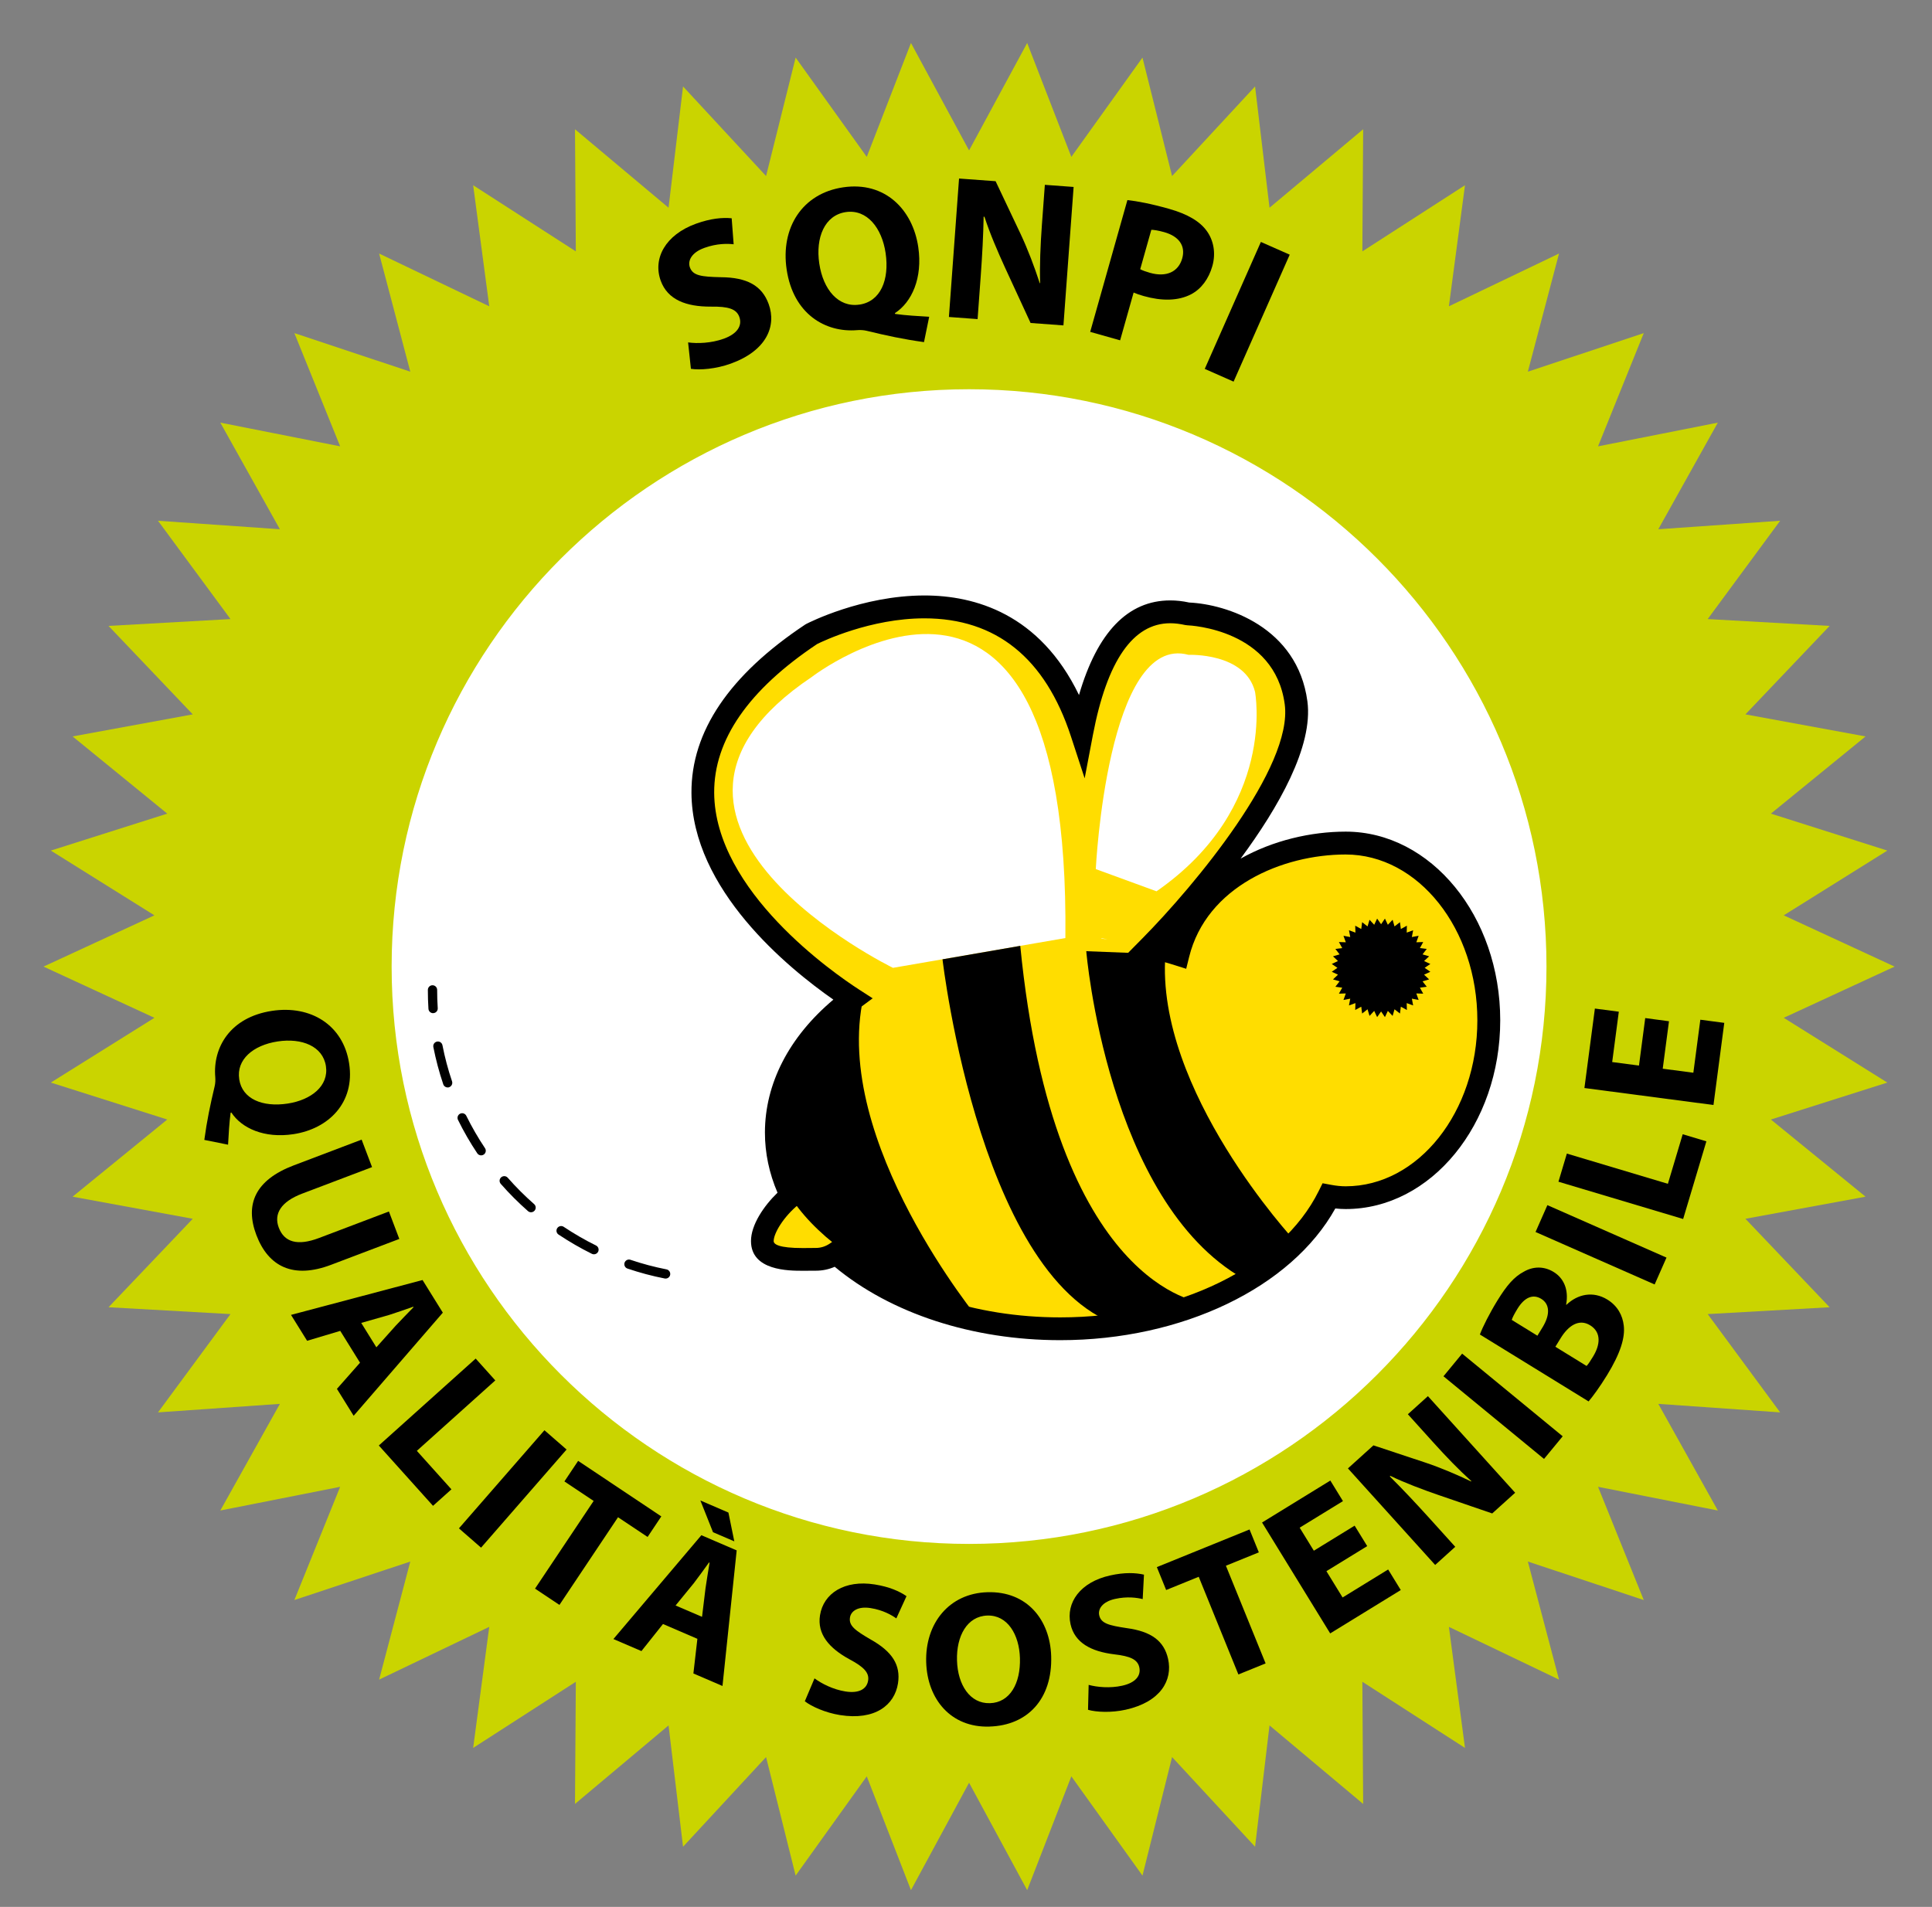 <?xml version="1.0" encoding="utf-8"?>
<!-- Generator: Adobe Illustrator 28.0.0, SVG Export Plug-In . SVG Version: 6.00 Build 0)  -->
<svg version="1.1" id="Livello_1" xmlns="http://www.w3.org/2000/svg" xmlns:xlink="http://www.w3.org/1999/xlink" x="0px" y="0px"
	 viewBox="0 0 528 521.21" style="enable-background:new 0 0 528 521.21;" xml:space="preserve">
<rect x="0" y="0" width="528" height="521.21" fill="#808080" stroke="none"/>
<style type="text/css">
	.st0{fill:#CAD400;}
	.st1{fill:#FFFFFF;}
	.st2{fill:#FFDD00;}
</style>
<g>
	<g>
		<polygon class="st0" points="264.84,41.11 280.72,11.75 292.79,42.88 312.23,15.74 320.32,48.12 343,23.63 346.95,56.78 
			372.54,35.33 372.32,68.71 400.37,50.63 395.97,83.72 426.07,69.3 417.55,101.59 449.23,91.05 436.73,122 469.47,115.52 
			453.2,144.66 486.5,142.34 466.7,169.21 500.02,171.08 477.01,195.26 509.84,201.29 483.97,222.39 515.79,232.49 487.48,250.19 
			517.78,264.2 487.48,278.2 515.79,295.9 483.97,306 509.84,327.09 477.01,333.13 500.02,357.31 466.7,359.18 486.5,386.05 
			453.2,383.72 469.47,412.87 436.73,406.39 449.23,437.34 417.55,426.82 426.07,459.09 395.97,444.67 400.37,477.76 372.32,459.68 
			372.54,493.07 346.95,471.61 343,504.77 320.32,480.26 312.23,512.66 292.79,485.53 280.72,516.64 264.84,487.28 248.96,516.64 
			236.88,485.53 217.44,512.66 209.36,480.26 186.67,504.77 182.71,471.61 157.14,493.07 157.37,459.68 129.31,477.76 
			133.71,444.67 103.61,459.09 112.13,426.82 80.45,437.34 92.96,406.39 60.21,412.87 76.49,383.72 43.18,386.05 62.99,359.18 
			29.66,357.31 52.68,333.13 19.84,327.09 45.71,306 13.89,295.9 42.2,278.2 11.89,264.2 42.2,250.19 13.89,232.49 45.71,222.39 
			19.84,201.29 52.68,195.26 29.66,171.08 62.99,169.21 43.18,142.34 76.49,144.66 60.21,115.52 92.96,122 80.45,91.05 
			112.13,101.59 103.61,69.3 133.71,83.72 129.31,50.63 157.37,68.71 157.14,35.33 182.71,56.78 186.67,23.63 209.36,48.12 
			217.44,15.74 236.88,42.88 248.96,11.75 		"/>
	</g>
	<g>
		<g>
			<path class="st1" d="M417.98,264.2c0,84.57-68.56,153.13-153.14,153.13c-84.57,0-153.13-68.55-153.13-153.13
				s68.56-153.14,153.13-153.14C349.41,111.06,417.98,179.62,417.98,264.2"/>
		</g>
		<g>
			<path class="st1" d="M264.83,419.09c-85.41,0-154.89-69.48-154.89-154.89c0-85.41,69.48-154.9,154.89-154.9
				c85.41,0,154.9,69.49,154.9,154.9C419.74,349.6,350.25,419.09,264.83,419.09z M264.83,112.82
				c-83.47,0-151.37,67.91-151.37,151.38c0,83.46,67.91,151.37,151.37,151.37c83.47,0,151.39-67.9,151.39-151.37
				C416.22,180.73,348.31,112.82,264.83,112.82z"/>
		</g>
		<g>
			<path class="st1" d="M264.83,420.24c-86.04,0-156.04-70-156.04-156.04c0-86.05,70.01-156.05,156.04-156.05
				c86.04,0,156.05,70,156.05,156.05C420.89,350.24,350.88,420.24,264.83,420.24 M264.83,113.98
				c-82.83,0-150.22,67.38-150.22,150.22c0,82.83,67.39,150.22,150.22,150.22c82.83,0,150.22-67.39,150.22-150.22
				C415.06,181.36,347.67,113.98,264.83,113.98"/>
		</g>
		<g>
			<path class="st1" d="M264.83,422c-87.01,0-157.8-70.79-157.8-157.8c0-87.01,70.79-157.81,157.8-157.81
				c87.02,0,157.81,70.79,157.81,157.81C422.64,351.21,351.85,422,264.83,422z M264.83,109.91c-85.07,0-154.28,69.21-154.28,154.29
				c0,85.07,69.21,154.28,154.28,154.28c85.08,0,154.29-69.21,154.29-154.28C419.13,179.12,349.91,109.91,264.83,109.91z
				 M264.83,416.18c-83.8,0-151.98-68.18-151.98-151.98c0-83.8,68.18-151.98,151.98-151.98c83.8,0,151.98,68.18,151.98,151.98
				C416.82,348,348.64,416.18,264.83,416.18z M264.83,115.74c-81.86,0-148.46,66.6-148.46,148.46c0,81.86,66.6,148.46,148.46,148.46
				c81.86,0,148.46-66.6,148.46-148.46C413.3,182.34,346.7,115.74,264.83,115.74z"/>
		</g>
		<g>
			<path class="st2" d="M367.75,230.44c-18.96,0-40.76,9.88-45.81,30.39c-2.47-0.77-5-1.46-7.6-2.06
				c0.81-0.83,42.93-43.51,39.85-66.65c-3.11-23.37-29.6-24.31-29.6-24.31c-17.08-3.85-25.2,12.75-28.96,32.48
				c-18.25-55.75-73.88-26.96-73.88-26.96c-67.73,45.07,0.12,92.5,11.27,99.72c-12.93,9.57-20.86,22.41-20.86,36.55
				c0,6.02,1.46,11.81,4.12,17.21c-4.16,3.39-7.93,8.77-7.93,12.42c0,5.68,9.14,4.99,14.65,4.99c2.04,0,3.93-0.64,5.52-1.72
				c14.2,12.6,36.35,20.71,61.25,20.71c34.08,0,63.01-15.19,73.44-36.29c1.54,0.29,3.06,0.45,4.56,0.45
				c21.6,0,39.11-21.7,39.11-48.46C406.86,252.14,389.36,230.44,367.75,230.44 M301.03,256.45l1.71,0.3
				c-0.57-0.07-1.14-0.14-1.73-0.19C301.03,256.53,301.03,256.49,301.03,256.45"/>
		</g>
		<g>
			<path class="st1" d="M244.04,264.54c0,0-81.45-39.78-22.21-79.49c0,0,70.68-54.53,69.33,71.35L244.04,264.54z"/>
		</g>
		<g>
			<path class="st1" d="M299.47,237.55c0,0,3.13-64.62,25.35-58.56c0,0,15.48-0.67,18.17,10.1c0,0,6.06,31.63-26.92,54.53
				L299.47,237.55z"/>
		</g>
		<g>
			<path d="M235.97,272.55c0,0-73.63,48.64,31.84,88.46C267.81,361.01,227.22,311.96,235.97,272.55"/>
		</g>
		<g>
			<path d="M257.58,262.21c0,0,10.7,92.68,51.75,100.99l19.19-7.17c0,0-40.48-3.82-49.69-97.5L257.58,262.21z"/>
		</g>
		<g>
			<path d="M296.87,259.99c0,0,5.68,68.35,42.98,89.54L353.72,339c0,0-38.03-40.97-35.22-78.17L296.87,259.99z"/>
		</g>
		<g>
			<path d="M289.76,366.31c-23.96,0-46.27-7.28-61.64-20.06c-1.61,0.71-3.35,1.07-5.12,1.07l-1.61,0.01
				c-0.63,0.01-1.29,0.01-1.96,0.01c-3.89,0-14.19,0-14.19-8.13c0-4.4,3.49-9.58,7.25-13.21c-2.28-5.32-3.44-10.84-3.44-16.42
				c0-13.41,6.61-26.18,18.7-36.35c-12.45-8.69-38.62-30.1-38.78-56.52c-0.1-16.73,10.35-32.21,31.07-45.99l0.29-0.17
				c0.61-0.32,15.23-7.79,32.32-7.79c13.76,0,31.5,4.99,42.23,27.21c5-17.17,13.37-25.86,24.94-25.86c1.66,0,3.41,0.19,5.18,0.58
				c10.16,0.46,29.58,6.65,32.3,27c1.64,12.33-7.94,29.04-18.26,43c8.86-4.99,19.26-7.38,28.73-7.38
				c23.29,0,42.23,23.13,42.23,51.58s-18.94,51.58-42.23,51.58c-0.91,0-1.86-0.05-2.84-0.16
				C352.91,351.93,323.08,366.31,289.76,366.31 M228.76,338.54l1.82,1.61c14.27,12.66,35.84,19.93,59.18,19.93
				c32.04,0,60.43-13.89,70.64-34.55l1.05-2.11l2.32,0.43c1.44,0.27,2.75,0.4,3.99,0.4c19.85,0,35.99-20.34,35.99-45.35
				c0-25-16.14-45.34-35.99-45.34c-17.28,0-38.04,8.77-42.78,28.01l-0.8,3.23l-3.16-1c-2.4-0.76-4.87-1.43-7.37-2l-5.44-1.26
				l3.92-3.97c14.48-14.66,41.26-46.9,38.98-64.05c-2.73-20.44-25.67-21.57-26.63-21.61l-0.57-0.07c-1.42-0.32-2.8-0.49-4.1-0.49
				c-10.16,0-17.26,10.27-21.12,30.5l-2.26,11.89l-3.76-11.49c-7.01-21.4-20.47-32.24-40.04-32.24c-14.74,0-27.83,6.28-29.31,7.02
				c-18.76,12.52-28.22,26.2-28.14,40.66c0.17,26.91,32.96,49.49,39.53,53.74l3.78,2.44l-3.62,2.68
				c-12.64,9.36-19.6,21.44-19.6,34.05c0,5.39,1.27,10.71,3.79,15.84l1.09,2.22l-1.92,1.57c-4.06,3.31-6.79,7.84-6.79,10
				c0,0.86,1.38,1.9,7.96,1.9l3.58-0.03c1.33,0,2.63-0.41,3.77-1.18L228.76,338.54z"/>
		</g>
		<g>
			<polygon points="377.44,252.63 378.49,251.08 379.29,252.77 380.59,251.4 381.11,253.22 382.6,252.06 382.84,253.93 
				384.49,253.02 384.44,254.91 386.2,254.27 385.85,256.12 387.7,255.78 387.07,257.55 388.95,257.49 388.05,259.14 389.92,259.37 
				388.77,260.86 390.57,261.39 389.19,262.68 390.9,263.48 389.35,264.54 390.9,265.61 389.19,266.41 390.57,267.7 388.77,268.23 
				389.92,269.71 388.05,269.96 388.95,271.6 387.07,271.54 387.7,273.32 385.85,272.96 386.2,274.82 384.44,274.18 384.49,276.06 
				382.84,275.16 382.6,277.03 381.11,275.87 380.59,277.68 379.29,276.31 378.49,278.01 377.44,276.46 376.36,278.01 
				375.56,276.31 374.28,277.68 373.74,275.87 372.26,277.03 372.02,275.16 370.37,276.06 370.43,274.18 368.66,274.82 
				369.01,272.96 367.16,273.32 367.8,271.54 365.91,271.6 366.82,269.96 364.95,269.71 366.1,268.23 364.3,267.7 365.66,266.41 
				363.96,265.61 365.51,264.54 363.96,263.48 365.66,262.68 364.3,261.39 366.1,260.86 364.95,259.37 366.82,259.14 365.91,257.49 
				367.8,257.55 367.16,255.78 369.01,256.12 368.66,254.27 370.43,254.91 370.37,253.02 372.02,253.93 372.26,252.06 
				373.74,253.22 374.28,251.4 375.56,252.77 376.36,251.08 			"/>
		</g>
		<g>
			<path d="M118.35,276.93c-0.66,0-1.22-0.52-1.26-1.2c-0.11-1.71-0.16-3.44-0.16-5.16c0-0.7,0.57-1.27,1.27-1.27
				c0.7,0,1.27,0.57,1.27,1.27c0,1.66,0.05,3.34,0.16,5c0.05,0.7-0.49,1.31-1.19,1.35C118.41,276.93,118.38,276.93,118.35,276.93"/>
		</g>
		<g>
			<path d="M181.91,349.47c-0.08,0-0.17-0.01-0.25-0.02c-3.43-0.67-6.86-1.59-10.17-2.71c-0.67-0.22-1.02-0.94-0.8-1.61
				c0.23-0.66,0.95-1.02,1.61-0.79c3.21,1.09,6.53,1.97,9.85,2.62c0.69,0.14,1.13,0.81,1,1.5
				C183.03,349.05,182.5,349.47,181.91,349.47 M162.32,342.84c-0.18,0-0.38-0.04-0.56-0.13c-3.14-1.55-6.2-3.33-9.12-5.27
				c-0.58-0.38-0.74-1.18-0.34-1.76c0.39-0.58,1.18-0.74,1.76-0.35c2.82,1.88,5.78,3.6,8.83,5.1c0.63,0.32,0.88,1.07,0.58,1.7
				C163.24,342.58,162.79,342.84,162.32,342.84 M145.13,331.35c-0.3,0-0.6-0.1-0.84-0.32c-2.63-2.31-5.14-4.82-7.44-7.45
				c-0.46-0.53-0.41-1.33,0.12-1.79c0.54-0.46,1.33-0.41,1.79,0.12c2.24,2.55,4.66,4.97,7.21,7.21c0.53,0.46,0.58,1.26,0.12,1.79
				C145.83,331.2,145.48,331.35,145.13,331.35 M131.5,315.8c-0.42,0-0.82-0.2-1.06-0.56c-1.95-2.91-3.72-5.98-5.27-9.13
				c-0.31-0.62-0.06-1.39,0.57-1.7c0.63-0.31,1.39-0.06,1.7,0.58c1.5,3.04,3.21,6.01,5.1,8.83c0.4,0.58,0.24,1.38-0.35,1.77
				C131.98,315.73,131.74,315.8,131.5,315.8 M122.35,297.24c-0.53,0-1.03-0.33-1.21-0.87c-1.12-3.31-2.03-6.74-2.71-10.19
				c-0.13-0.69,0.32-1.35,1-1.48c0.69-0.14,1.36,0.31,1.49,1c0.65,3.33,1.53,6.65,2.62,9.86c0.22,0.66-0.13,1.38-0.8,1.61
				C122.62,297.22,122.48,297.24,122.35,297.24"/>
		</g>
		<g>
			<path class="st1" d="M178.35,322.51c-2.94,0-5.92-0.09-8.86-0.28c-1.2-0.07-2.11-1.11-2.04-2.31c0.08-1.2,1.07-2.12,2.32-2.04
				c2.85,0.18,5.74,0.27,8.58,0.27c1.21,0,2.18,0.98,2.18,2.19C180.53,321.54,179.56,322.51,178.35,322.51"/>
		</g>
	</g>
	<g>
		<g>
			<path d="M55.84,311.57c0.7-5.23,1.63-9.64,2.83-14.68c0.19-0.83,0.22-1.69,0.16-2.48c-0.7-8.06,4.02-16.36,15.5-18.11
				c10.59-1.61,19.49,3.86,21.09,14.4c1.63,10.7-5.61,17.83-15.21,19.3c-7.98,1.22-14.18-1.63-16.97-5.9l-0.21,0.03
				c-0.38,2.78-0.54,5.9-0.7,8.75L55.84,311.57z M65.38,295.01c0.82,5.37,6.35,7.68,13.24,6.63c6.42-0.98,11.28-4.82,10.45-10.24
				c-0.83-5.43-6.57-7.75-13.2-6.74c-6.73,1.03-11.31,4.98-10.49,10.3L65.38,295.01z"/>
		</g>
	</g>
	<g>
		<g>
			<path d="M101.68,319.01l-19.09,7.24c-5.78,2.19-7.84,5.51-6.4,9.31c1.5,3.95,5.08,5.07,11.01,2.82l19.09-7.24l2.84,7.5
				l-18.65,7.07c-10.26,3.9-17.11,0.57-20.41-8.12c-3.18-8.39-0.35-15.05,10.21-19.06l18.55-7.04L101.68,319.01z"/>
		</g>
	</g>
	<g>
		<g>
			<path d="M92.99,363.77l-9.06,2.71l-4.4-7.08l35.95-9.53l5.54,8.92l-24.37,28.18l-4.57-7.35l6.31-7.15L92.99,363.77z
				 M102.86,368.26l5.24-5.86c1.49-1.61,3.44-3.57,4.91-5.1l-0.08-0.13c-2.05,0.71-4.64,1.64-6.66,2.27l-7.55,2.15L102.86,368.26z"
				/>
		</g>
	</g>
	<g>
		<g>
			<path d="M130,371.34l5.36,5.97l-21.44,19.25l9.45,10.52l-5.03,4.51l-14.81-16.49L130,371.34z"/>
		</g>
	</g>
	<g>
		<g>
			<path d="M154.84,396.2l-23.37,26.82l-6.05-5.27l23.37-26.82L154.84,396.2z"/>
		</g>
	</g>
	<g>
		<g>
			<path d="M162.24,410.25l-7.99-5.33l3.75-5.62l22.73,15.18l-3.75,5.62l-8.08-5.39l-16.01,23.96l-6.67-4.45L162.24,410.25z"/>
		</g>
	</g>
	<g>
		<g>
			<path d="M181.19,443.89l-5.89,7.4l-7.66-3.29l24.04-28.38l9.65,4.15l-3.88,37.06l-7.95-3.42l1.09-9.47L181.19,443.89z
				 M191.86,441.93l0.95-7.81c0.3-2.17,0.78-4.89,1.11-6.99l-0.15-0.06c-1.27,1.75-2.87,4-4.17,5.68l-4.97,6.08L191.86,441.93z
				 M199.07,413.43l1.61,7.87l-5.82-2.5l-3.45-8.67L199.07,413.43z"/>
		</g>
	</g>
	<g>
		<g>
			<path d="M222.6,458.75c1.91,1.42,5.07,3.05,8.46,3.58c3.65,0.58,5.82-0.63,6.19-2.98c0.34-2.13-1.12-3.7-5.12-5.83
				c-5.51-3.01-8.85-6.85-8.03-12.02c0.95-6,6.72-9.73,14.96-8.42c4.01,0.64,6.75,1.87,8.68,3.2l-2.78,6.08
				c-1.25-0.89-3.64-2.29-7.03-2.82c-3.44-0.55-5.36,0.8-5.64,2.58c-0.36,2.24,1.42,3.54,5.72,6.04c5.84,3.28,8.19,6.96,7.4,11.97
				c-0.93,5.89-6.21,10.18-15.85,8.65c-4.01-0.64-7.8-2.36-9.61-3.77L222.6,458.75z"/>
		</g>
	</g>
	<g>
		<g>
			<path d="M270.39,471.93c-10.5,0.32-16.96-7.46-17.27-17.59c-0.32-10.65,6.29-18.83,16.73-19.14
				c10.92-0.33,17.13,7.66,17.43,17.47c0.36,11.71-6.45,18.94-16.84,19.25L270.39,471.93z M270.56,465.53
				c5.43-0.17,8.39-5.38,8.18-12.34c-0.19-6.38-3.37-11.78-8.91-11.61c-5.54,0.17-8.49,5.64-8.29,12.29
				c0.2,6.7,3.58,11.82,8.96,11.66L270.56,465.53z"/>
		</g>
	</g>
	<g>
		<g>
			<path d="M297.52,460.53c2.3,0.62,5.84,0.97,9.18,0.22c3.61-0.8,5.18-2.72,4.66-5.04c-0.47-2.11-2.41-3.03-6.9-3.54
				c-6.23-0.77-10.75-3.12-11.89-8.22c-1.32-5.92,2.68-11.52,10.82-13.33c3.97-0.89,6.97-0.74,9.25-0.22l-0.35,6.68
				c-1.49-0.37-4.23-0.79-7.58-0.04c-3.39,0.76-4.69,2.72-4.3,4.47c0.49,2.22,2.61,2.77,7.54,3.51c6.63,0.9,10.18,3.46,11.28,8.41
				c1.3,5.82-2.03,11.75-11.56,13.88c-3.97,0.89-8.12,0.67-10.32,0.03L297.52,460.53z"/>
		</g>
	</g>
	<g>
		<g>
			<path d="M327.6,430.98l-8.9,3.62l-2.54-6.26l25.33-10.29l2.54,6.26l-9,3.65l10.85,26.7l-7.44,3.02L327.6,430.98z"/>
		</g>
	</g>
	<g>
		<g>
			<path d="M373.65,422.6l-11.15,6.85l4.42,7.19l12.45-7.65l3.45,5.62l-19.29,11.85l-18.62-30.31l18.66-11.47l3.45,5.62l-11.83,7.26
				l3.87,6.3l11.15-6.85L373.65,422.6z"/>
		</g>
	</g>
	<g>
		<g>
			<path d="M392.22,427.75l-23.84-26.39l6.97-6.3l14.22,4.72c4.08,1.36,8.58,3.27,12.48,5.15l0.08-0.07
				c-3.5-3.17-6.83-6.62-10.44-10.62l-6.93-7.68l5.48-4.95l23.84,26.4l-6.27,5.66l-14.84-5.09c-4.15-1.44-8.95-3.22-13-5.18
				l-0.15,0.14c3.37,3.35,6.81,7,10.71,11.3l7.18,7.95L392.22,427.75z"/>
		</g>
	</g>
	<g>
		<g>
			<path d="M399.59,369.99l27.48,22.59l-5.1,6.19l-27.48-22.59L399.59,369.99z"/>
		</g>
	</g>
	<g>
		<g>
			<path d="M404.44,364.76c0.75-2.02,2.65-5.81,4.78-9.27c2.57-4.17,4.56-6.49,7.22-7.89c2.43-1.42,5.41-1.63,8.19,0.09
				c2.65,1.63,4.16,4.72,3.38,8.9l0.09,0.05c3.03-2.91,7.26-3.83,11.17-1.43c2.79,1.71,4.17,4.3,4.49,7.1
				c0.4,3.28-0.89,7.58-4.59,13.6c-2.08,3.37-3.85,5.75-5.02,7.14L404.44,364.76z M420.16,365.09l1.38-2.25
				c2.24-3.64,1.92-6.44-0.32-7.82c-2.3-1.41-4.59-0.41-6.5,2.69c-0.94,1.53-1.38,2.44-1.57,3.06L420.16,365.09z M433.6,373.36
				c0.55-0.59,1.05-1.4,1.77-2.57c1.91-3.1,2.38-6.59-0.8-8.55c-3.06-1.88-5.96,0.11-8.06,3.53l-1.44,2.34L433.6,373.36z"/>
		</g>
	</g>
	<g>
		<g>
			<path d="M422.89,329.4l32.55,14.34l-3.24,7.34l-32.55-14.34L422.89,329.4z"/>
		</g>
	</g>
	<g>
		<g>
			<path d="M425.91,323l2.3-7.69l27.61,8.26l4.05-13.55l6.47,1.94l-6.35,21.23L425.91,323z"/>
		</g>
	</g>
	<g>
		<g>
			<path d="M456.12,279.14l-1.71,12.97l8.37,1.1l1.91-14.49l6.54,0.86l-2.95,22.45l-35.27-4.64l2.86-21.72l6.54,0.86l-1.81,13.76
				l7.32,0.96l1.71-12.98L456.12,279.14z"/>
		</g>
	</g>
	<g>
		<g>
			<path d="M188.05,93.59c2.52,0.35,6.31,0.23,9.75-1.01c3.71-1.34,5.11-3.58,4.25-5.96c-0.78-2.17-2.96-2.88-7.78-2.81
				c-6.69,0.03-11.8-1.84-13.7-7.08c-2.2-6.09,1.27-12.55,9.63-15.58c4.08-1.47,7.27-1.73,9.76-1.49l0.54,7.11
				c-1.63-0.19-4.58-0.26-8.02,0.99c-3.49,1.26-4.59,3.52-3.94,5.32c0.82,2.28,3.15,2.57,8.46,2.69c7.14,0.05,11.24,2.28,13.08,7.36
				c2.16,5.98-0.55,12.71-10.34,16.25c-4.08,1.48-8.5,1.82-10.92,1.43L188.05,93.59z"/>
		</g>
	</g>
	<g>
		<g>
			<path d="M252.52,93.51c-5.58-0.77-10.28-1.78-15.65-3.09c-0.89-0.21-1.8-0.25-2.65-0.18c-8.6,0.71-17.43-4.36-19.24-16.61
				c-1.67-11.31,4.21-20.77,15.46-22.43c11.41-1.69,18.99,6.07,20.51,16.31c1.26,8.52-1.8,15.12-6.37,18.07l0.03,0.22
				c2.96,0.42,6.29,0.6,9.33,0.78L252.52,93.51z M234.89,83.26c5.74-0.85,8.22-6.74,7.14-14.09c-1.01-6.85-5.08-12.05-10.88-11.2
				c-5.79,0.86-8.3,6.98-7.25,14.05c1.06,7.18,5.26,12.08,10.94,11.24L234.89,83.26z"/>
		</g>
	</g>
	<g>
		<g>
			<path d="M259.33,86.64l2.77-37.84l9.99,0.73l6.84,14.44c1.95,4.15,3.8,9.03,5.22,13.42l0.11,0.01
				c-0.14-5.03,0.07-10.15,0.48-15.88l0.81-11l7.86,0.58l-2.78,37.84l-8.98-0.66l-7.01-15.19c-1.94-4.26-4.12-9.27-5.59-13.84
				l-0.23-0.02c-0.09,5.07-0.37,10.42-0.82,16.59l-0.83,11.4L259.33,86.64z"/>
		</g>
	</g>
	<g>
		<g>
			<path d="M308.11,54.69c2.67,0.29,6.34,0.97,11.38,2.39c5.09,1.44,8.45,3.44,10.33,6.08c1.81,2.5,2.52,5.98,1.51,9.55
				c-1.01,3.57-3.06,6.27-5.8,7.72c-3.57,1.86-8.08,1.87-12.95,0.49c-1.08-0.3-2.04-0.63-2.77-0.96l-3.69,13.06l-8.18-2.31
				L308.11,54.69z M311.61,73.58c0.66,0.36,1.52,0.66,2.7,1c4.39,1.24,7.72-0.22,8.78-3.95c0.95-3.36-0.81-6.02-4.93-7.18
				c-1.68-0.47-2.86-0.63-3.51-0.64L311.61,73.58z"/>
		</g>
	</g>
	<g>
		<g>
			<path d="M352.47,69.61l-15.34,34.7l-7.88-3.48l15.34-34.7L352.47,69.61z"/>
		</g>
	</g>
</g>
</svg>
